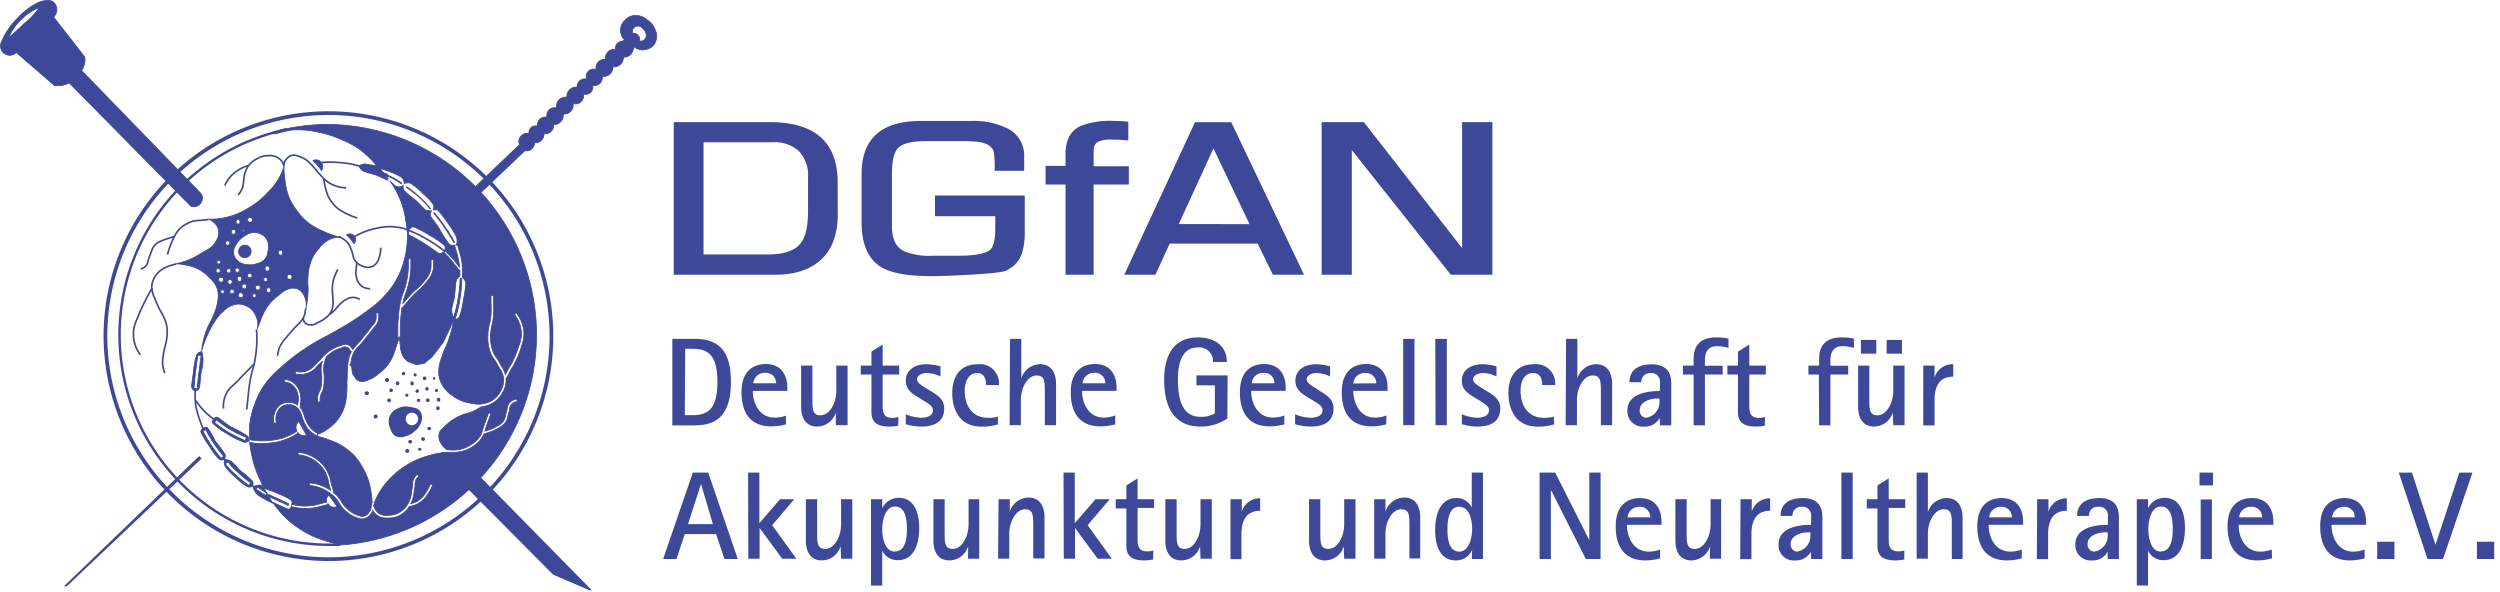 <svg width="401" height="95" viewBox="0 0 401 95" fill="none" xmlns="http://www.w3.org/2000/svg">
    <g clip-path="url(#a)">
        <path fill-rule="evenodd" clip-rule="evenodd" d="m46.34 80.82-3.27-1.51-.09.19a.41.41 0 0 0 0 .09l3.25 1.48.11-.25z" fill="#3D4998" stroke="#3D4998" stroke-width=".13" stroke-miterlimit="3.86"/>
        <path d="M134.38 34.27c0 3.23-.87 5.66-2.61 7.31-1.74 1.65-4.23 2.49-7.5 2.49h-16.2V19.59h15.37c7.28 0 10.92 3.22 10.92 9.66l.02 5.02zm-4.77-.65V28.4a5.572 5.572 0 0 0-1.46-4.15 5.708 5.708 0 0 0-4.16-1.43h-11.14v18h10.22c2.58 0 4.33-.57 5.27-1.7.94-1.13 1.27-2.83 1.27-5.5zM164.37 37.07a11.48 11.48 0 0 1-.44 3.55 4.553 4.553 0 0 1-2.29 2.64c-.153.313-2.057.573-5.71.78-2.78.173-4.987.257-6.62.25-3.74 0-6.407-.49-8-1.47-2.07-1.28-3.11-3.66-3.11-7.16v-7.75c0-5.667 3.16-8.503 9.48-8.51h8.09a12.3 12.3 0 0 1 5.68 1.13 4.84 4.84 0 0 1 2.83 4.61v2.26h-4.74a17.905 17.905 0 0 0-.13-3c-.23-.86-1-1.4-2.41-1.63a25.447 25.447 0 0 0-3.2-.13h-5.27c-2.18 0-3.63.34-4.37 1-.74.66-1.09 2.08-1.09 4.19v8.52c0 2 .64 3.28 1.94 3.95a10.74 10.74 0 0 0 4.63.72h4c2.46 0 4.127-.27 5-.81.69-.44 1-1.6 1-3.5v-2.03h-9.67v-3.32h14.4v5.71zM181.07 29.6h-5.65v14.47h-4.51V29.6h-3.2v-3h3.2v-1.9c0-2.21.79-3.71 2.38-4.48a13.183 13.183 0 0 1 5.46-.82c.48 0 1.22 0 2.23.13v3a25.91 25.91 0 0 0-2.64-.13 4.78 4.78 0 0 0-2.27.36 1.595 1.595 0 0 0-.65 1.34v2.57h5.65v2.93zM209.17 44.07h-5l-2.44-5h-14.11l-2.29 5h-5l11.35-24.47h5.81l11.68 24.47zm-8.75-8.12-5.78-12.14-5.57 12.13 11.35.01zM239.38 44.07h-6.67l-15.88-20v20h-4.84V19.59h6.78l15.75 20.21V19.59h4.86v24.48zM107.84 54.35h3.55c4.22 0 5.85 2.32 5.85 6.88 0 5.74-2.63 7-5.85 7h-3.55V54.35zm2 12.24h1.23c2.51 0 4-1 4-5.32s-1.49-5.32-4-5.32h-1.16l-.07 10.64zM126.07 68.07a9.004 9.004 0 0 1-2.39.32c-2.89 0-4.74-1.71-4.74-5.46 0-4.1 2.67-4.54 3.9-4.54 2.33 0 3.45 1.59 3.45 3.84v.46h-5.54c0 1.78.9 4.29 3.51 4.29.617.004 1.23-.1 1.81-.31v1.4zm-1.58-6.59a1.643 1.643 0 0 0-1.75-1.68 1.832 1.832 0 0 0-1.91 1.68h3.66zM134.07 66.15a3.169 3.169 0 0 1-3 2.27c-2.21 0-2.57-2-2.57-3.15v-6.63h1.81v5.22c0 1.79 0 2.75 1.3 2.75 1.49 0 2.53-2 2.53-3.91v-4.06h1.81v9.56h-1.88v-2.05zM144.07 68.28a6.712 6.712 0 0 1-1.42.14c-2.31 0-2.87-1-2.87-2.33v-6.02h-1.71v-1.43h1.71v-2.25l1.8-1.12v3.37h2.65v1.43h-2.65v5.1c0 .86.12 1.86 1.53 1.86a3.58 3.58 0 0 0 1-.14l-.04 1.39zM149.24 62.7c1 .62 2.21 1.24 2.21 2.83 0 2-1.44 2.89-3.59 2.89a8.53 8.53 0 0 1-2.57-.38v-1.59a7.296 7.296 0 0 0 2.41.56c.86 0 1.94-.24 1.94-1.22 0-.72-.88-1.12-1.52-1.55l-.93-.56c-.86-.54-1.9-1.18-1.9-2.59 0-1.73 1.4-2.67 3.39-2.67a9.997 9.997 0 0 1 2.17.34v1.63a5.25 5.25 0 0 0-2.19-.56c-.78 0-1.57.42-1.57 1 0 .58.77 1 1.39 1.41l.76.46zM160.07 68.07a8.676 8.676 0 0 1-2.65.36c-3.66 0-4.68-3-4.68-5.34 0-2.67 1.22-4.66 4.07-4.66a3.057 3.057 0 0 1 3.247 1.984c.158.43.217.89.173 1.346h-2.07c0-.72-.14-1.92-1.47-1.92-1.18 0-1.95 1.14-1.95 2.91 0 1.77.79 4.27 3.8 4.27a5.153 5.153 0 0 0 1.53-.2v1.25zM162.01 54.35h1.81v6.34a3.192 3.192 0 0 1 3-2.27c2.21 0 2.57 2 2.57 3.15v6.63h-1.8v-5.22c0-1.77 0-2.75-1.31-2.75-1.49 0-2.53 2-2.53 3.91v4.06h-1.81l.07-13.85zM178.88 68.07a9.104 9.104 0 0 1-2.39.32c-2.89 0-4.74-1.71-4.74-5.46 0-4.1 2.67-4.54 3.9-4.54 2.33 0 3.45 1.59 3.45 3.84v.46h-5.54c0 1.78.9 4.29 3.51 4.29a5.216 5.216 0 0 0 1.81-.34v1.43zm-1.59-6.59a1.632 1.632 0 0 0-1.74-1.68 1.832 1.832 0 0 0-1.91 1.68h3.65zM196.87 67.12a7.49 7.49 0 0 1-4.3 1.3c-3.57 0-5.84-2.21-5.84-7.57 0-3.81 1.51-6.73 5.44-6.73 2.51 0 4.62 1.27 4.62 3.94h-2.23a2.199 2.199 0 0 0-.663-1.726 2.188 2.188 0 0 0-1.747-.604c-2.61 0-3.21 2.61-3.21 5.12 0 2.51.38 6 3.57 6a4.07 4.07 0 0 0 2.35-.54v-4.5h-2.95v-1.6h5l-.04 6.91zM206.01 68.07a9.163 9.163 0 0 1-2.39.32c-2.89 0-4.74-1.71-4.74-5.46 0-4.1 2.67-4.54 3.89-4.54 2.33 0 3.46 1.59 3.46 3.84v.46h-5.54c0 1.78.9 4.29 3.51 4.29a5.317 5.317 0 0 0 1.81-.34v1.43zm-1.59-6.59a1.643 1.643 0 0 0-1.75-1.68 1.83 1.83 0 0 0-1.9 1.68h3.65zM211.69 62.7c1 .62 2.21 1.24 2.21 2.83 0 2-1.45 2.89-3.6 2.89a8.59 8.59 0 0 1-2.57-.38v-1.59c.766.321 1.581.51 2.41.56.87 0 2-.24 2-1.22 0-.72-.88-1.12-1.53-1.55l-.92-.56c-.86-.54-1.91-1.18-1.91-2.59 0-1.73 1.41-2.67 3.4-2.67a9.92 9.92 0 0 1 2.16.34v1.63a5.189 5.189 0 0 0-2.18-.56c-.79 0-1.57.42-1.57 1 0 .58.76 1 1.39 1.41l.71.46zM222.35 68.07a9.104 9.104 0 0 1-2.39.32c-2.89 0-4.74-1.71-4.74-5.46 0-4.1 2.67-4.54 3.9-4.54 2.33 0 3.45 1.59 3.45 3.84v.46h-5.5c0 1.78.9 4.29 3.51 4.29a5.216 5.216 0 0 0 1.81-.34l-.04 1.43zm-1.59-6.59a1.622 1.622 0 0 0-1.043-1.542 1.63 1.63 0 0 0-.647-.108 1.835 1.835 0 0 0-1.353.42 1.83 1.83 0 0 0-.647 1.26l3.69-.03zM225.07 54.35h1.81V68.2h-1.81V54.35zM230.22 54.35h1.85V68.2h-1.81l-.04-13.85zM238.43 62.7c1 .62 2.21 1.24 2.21 2.83 0 2-1.44 2.89-3.59 2.89a8.53 8.53 0 0 1-2.57-.38v-1.59a7.296 7.296 0 0 0 2.41.56c.86 0 1.94-.24 1.94-1.22 0-.72-.88-1.12-1.52-1.55l-.93-.56c-.86-.54-1.9-1.18-1.9-2.59 0-1.73 1.4-2.67 3.39-2.67a9.997 9.997 0 0 1 2.17.34v1.63a5.25 5.25 0 0 0-2.19-.56c-.78 0-1.57.42-1.57 1 0 .58.77 1 1.39 1.41l.76.46zM249.28 68.07a8.676 8.676 0 0 1-2.65.36c-3.66 0-4.68-3-4.68-5.34 0-2.67 1.22-4.66 4.07-4.66a3.057 3.057 0 0 1 3.247 1.984c.158.43.217.89.173 1.346h-2.07c0-.72-.14-1.92-1.47-1.92s-2 1.14-2 2.91c0 1.77.79 4.27 3.8 4.27a5.153 5.153 0 0 0 1.53-.2l.05 1.25zM251.2 54.35h1.81v6.34a3.192 3.192 0 0 1 3-2.27c2.21 0 2.57 2 2.57 3.15v6.63h-1.8v-5.22c0-1.77 0-2.75-1.31-2.75-1.49 0-2.53 2-2.53 3.91v4.06h-1.81l.07-13.85zM266.22 67.01a2.62 2.62 0 0 1-2.47 1.41 2.438 2.438 0 0 1-2.71-2.57c0-2.53 2.79-3.13 5.22-3.13v-1.65a1.348 1.348 0 0 0-1.46-1.22 1.38 1.38 0 0 0-1.53 1.46h-1.91c0-1.52.91-2.87 3.58-2.87 3.13 0 3.13 2.35 3.13 3.21v6.57h-1.81l-.04-1.21zm-.36-3.09c-1.42 0-2.85.65-2.85 1.87a1.117 1.117 0 0 0 1 1.22 2.529 2.529 0 0 0 2.17-2.55v-.54h-.32zM271.66 60.07h-1.72v-1.43h1.72v-1.1c0-2.25 1.21-3.42 3.66-3.42a8.484 8.484 0 0 1 1.93.19v1.5a6.578 6.578 0 0 0-1.91-.28c-1.45 0-1.87 1.16-1.87 2.13v1h2.85v1.41h-2.85v8.15h-1.81v-8.15zM283.07 68.28a6.8 6.8 0 0 1-1.43.14c-2.31 0-2.87-1-2.87-2.33v-6.02h-1.7v-1.43h1.71v-2.25l1.81-1.12v3.37h2.65v1.43h-2.65v5.1c0 .86.12 1.86 1.52 1.86.338 0 .675-.047 1-.14l-.04 1.39zM291.74 60.07h-1.67v-1.43h1.72v-1.1c0-2.25 1.21-3.42 3.66-3.42a8.336 8.336 0 0 1 1.92.19v1.5a6.457 6.457 0 0 0-1.9-.28c-1.45 0-1.87 1.16-1.87 2.13v1h2.85v1.41h-2.85v8.15h-1.81l-.05-8.15zM303.61 66.15a3.185 3.185 0 0 1-3 2.27c-2.21 0-2.57-2-2.57-3.15v-6.63h1.8v5.22c0 1.79 0 2.75 1.31 2.75 1.48 0 2.53-2 2.53-3.91v-4.06h1.81v9.56h-1.81l-.07-2.05zm-5.12-11.62h2.47v2.2h-2.47v-2.2zm4.14 0h2.44v2.2h-2.46l.02-2.2zM308.49 58.64h1.81v1.93a3.003 3.003 0 0 1 3-2.15v2c-1.63 0-3 .82-3 3.75v4.06h-1.81v-9.59zM111.13 75.81h2.47l4.74 13.85h-2.13l-1.36-4h-5l-1.35 4h-2.13l4.76-13.85zm-.78 8.26h4l-1.91-6.44-2.09 6.44zM119.99 75.81h1.81v8.11l3.33-3.85h2.27l-3.54 4.17 3.88 5.38h-2.27l-3.63-4.94v4.94h-1.81l-.04-13.81zM134.83 87.62a3.192 3.192 0 0 1-3 2.27c-2.2 0-2.57-2-2.57-3.16v-6.66h1.81v5.22c0 1.78 0 2.75 1.31 2.75 1.48 0 2.53-2 2.53-3.92v-4.05h1.8v9.55h-1.8l-.08-2zM139.71 80.07h1.8v1.44a2.914 2.914 0 0 1 2.65-1.66c2.31 0 3.28 2.1 3.28 4.83 0 3.2-1.21 5.17-3.38 5.17a2.67 2.67 0 0 1-2.55-1.53v5.6h-1.8V80.07zm3.89 8.37c1.41 0 1.87-1.59 1.87-3.59 0-1.45-.2-3.6-1.91-3.6-1.46 0-2.05 2-2.05 3.62s.48 3.61 2.09 3.61v-.04zM155.29 87.62a3.185 3.185 0 0 1-3 2.27c-2.21 0-2.57-2-2.57-3.16v-6.66h1.8v5.22c0 1.78 0 2.75 1.31 2.75 1.48 0 2.53-2 2.53-3.92v-4.05h1.71v9.55h-1.8l.02-2zM160.17 80.07h1.8v2a3.205 3.205 0 0 1 3-2.26c2.2 0 2.57 2 2.57 3.15v6.62h-1.81v-5.14c0-1.76 0-2.75-1.31-2.75-1.48 0-2.53 2-2.53 3.92v4h-1.8l.08-9.54zM170.59 75.81h1.8v8.11l3.34-3.85H178l-3.54 4.17 3.88 5.38h-2.27l-3.64-4.94v4.94h-1.8l-.04-13.81zM184.96 89.74c-.467.1-.943.15-1.42.15-2.31 0-2.87-1-2.87-2.33v-6h-1.71v-1.49h1.71v-2.21l1.8-1.13v3.34h2.65v1.4h-2.65v5.1c0 .87.12 1.87 1.53 1.87a3.58 3.58 0 0 0 1-.14l-.04 1.44zM192.49 87.62a3.168 3.168 0 0 1-3 2.27c-2.21 0-2.57-2-2.57-3.16v-6.66h1.81v5.22c0 1.78 0 2.75 1.3 2.75 1.49 0 2.53-2 2.53-3.92v-4.05h1.81v9.55h-1.81l-.07-2zM197.37 80.07h1.81v2a3.003 3.003 0 0 1 2.95-2.14v2c-1.62 0-3 .83-3 3.76v4h-1.76v-9.62zM215.54 87.62a3.168 3.168 0 0 1-3 2.27c-2.21 0-2.57-2-2.57-3.16v-6.66h1.81v5.22c0 1.78 0 2.75 1.3 2.75 1.49 0 2.53-2 2.53-3.92v-4.05h1.81v9.55h-1.81l-.07-2zM220.42 80.07h1.81v2a3.199 3.199 0 0 1 3-2.26c2.21 0 2.57 2 2.57 3.15v6.62h-1.73v-5.14c0-1.76 0-2.75-1.31-2.75-1.49 0-2.53 2-2.53 3.92v4h-1.81v-9.54zM236.13 88.2a2.795 2.795 0 0 1-2.65 1.69c-2.33 0-3.28-2.11-3.28-4.84 0-3.18 1.21-5.16 3.38-5.16a2.629 2.629 0 0 1 2.49 1.54v-5.62h1.8v13.85h-1.8l.06-1.46zm-2.07.28c1.46 0 2.07-2 2.07-3.61 0-1.61-.49-3.58-2.09-3.58-1.41 0-1.87 1.59-1.87 3.6 0 1.44.2 3.59 1.9 3.59h-.01zM246.95 75.81h2.51l5.46 10.84V75.81h1.81v13.85h-2.37l-5.6-11.1v11.1h-1.81V75.81zM266.28 89.56a8.995 8.995 0 0 1-2.39.33c-2.89 0-4.73-1.71-4.73-5.47 0-4.09 2.67-4.53 3.89-4.53 2.33 0 3.46 1.58 3.46 3.83v.46h-5.55c0 1.79.91 4.3 3.52 4.3a5.2 5.2 0 0 0 1.8-.34v1.42zm-1.58-6.58a1.634 1.634 0 0 0-.5-1.233 1.635 1.635 0 0 0-1.25-.457 1.838 1.838 0 0 0-1.88 1.69h3.63zM274.3 87.62a3.197 3.197 0 0 1-3 2.27c-2.21 0-2.57-2-2.57-3.16v-6.66h1.81v5.22c0 1.78 0 2.75 1.31 2.75 1.48 0 2.53-2 2.53-3.92v-4.05h1.69v9.55h-1.8l.03-2zM279.18 80.07h1.8v2a3.003 3.003 0 0 1 2.95-2.14v2c-1.62 0-3 .83-3 3.76v4h-1.8l.05-9.62zM290.46 88.48a2.637 2.637 0 0 1-2.47 1.41 2.438 2.438 0 0 1-2.71-2.57c0-2.53 2.79-3.14 5.22-3.14v-1.66a1.361 1.361 0 0 0-1.47-1.23 1.385 1.385 0 0 0-1.103.38 1.376 1.376 0 0 0-.417 1.09h-1.91c0-1.53.9-2.87 3.57-2.87 3.14 0 3.14 2.35 3.14 3.21v6.56h-1.81l-.04-1.18zm-.39-3.09c-1.43 0-2.85.64-2.85 1.86a1.13 1.13 0 0 0 1 1.23 2.544 2.544 0 0 0 2.17-2.55v-.54h-.32zM295.36 75.81h1.81v13.85h-1.81V75.81zM305.44 89.74c-.47.1-.949.15-1.43.15-2.31 0-2.87-1-2.87-2.33v-6h-1.71v-1.49h1.71v-2.21l1.81-1.13v3.34h2.65v1.4h-2.65v5.1c0 .87.12 1.87 1.52 1.87a3.6 3.6 0 0 0 1-.14l-.03 1.44zM307.43 75.81h1.8v6.34a3.199 3.199 0 0 1 3-2.26c2.2 0 2.57 2 2.57 3.15v6.62h-1.73v-5.22c0-1.76 0-2.75-1.31-2.75-1.48 0-2.53 2-2.53 3.92v4h-1.8v-13.8zM324.29 89.56a8.995 8.995 0 0 1-2.39.33c-2.89 0-4.74-1.71-4.74-5.47 0-4.09 2.67-4.53 3.9-4.53 2.33 0 3.45 1.58 3.45 3.83v.46h-5.54c0 1.79.9 4.3 3.51 4.3a5.216 5.216 0 0 0 1.81-.34v1.42zm-1.58-6.58a1.66 1.66 0 0 0-.503-1.23 1.659 1.659 0 0 0-1.247-.46 1.841 1.841 0 0 0-1.89 1.69h3.64zM326.76 80.07h1.81v2a3.003 3.003 0 0 1 2.95-2.14v2c-1.63 0-3 .83-3 3.76v4h-1.81l.05-9.62zM338.07 88.48a2.646 2.646 0 0 1-2.47 1.41 2.438 2.438 0 0 1-2.71-2.57c0-2.53 2.79-3.14 5.22-3.14v-1.66a1.361 1.361 0 0 0-1.47-1.23 1.387 1.387 0 0 0-1.476.867 1.393 1.393 0 0 0-.094.603h-1.9c0-1.53.9-2.87 3.57-2.87 3.13 0 3.13 2.35 3.13 3.21v6.56h-1.8v-1.18zm-.37-3.09c-1.42 0-2.85.64-2.85 1.86-.014.15.003.301.049.445a1.116 1.116 0 0 0 .569.667c.135.068.282.108.432.118a2.549 2.549 0 0 0 2.17-2.55v-.54h-.37zM342.74 80.07h1.81v1.44a2.914 2.914 0 0 1 2.65-1.66c2.31 0 3.27 2.1 3.27 4.83 0 3.2-1.2 5.17-3.37 5.17a2.67 2.67 0 0 1-2.55-1.53v5.6h-1.81V80.07zm3.9 8.37c1.41 0 1.87-1.59 1.87-3.59 0-1.45-.2-3.6-1.91-3.6-1.47 0-2 2-2 3.62s.47 3.61 2.04 3.61v-.04zM352.8 75.81h2.17v2.05h-2.17v-2.05zm.19 4.3h1.8v9.55h-1.8v-9.55zM364.43 89.56a9.065 9.065 0 0 1-2.39.33c-2.89 0-4.74-1.71-4.74-5.47 0-4.09 2.67-4.53 3.9-4.53 2.33 0 3.45 1.58 3.45 3.83v.46h-5.58c0 1.79.9 4.3 3.51 4.3a5.216 5.216 0 0 0 1.81-.34l.04 1.42zm-1.59-6.58c.008-.23-.033-.46-.121-.675a1.643 1.643 0 0 0-1.649-1.015 1.84 1.84 0 0 0-1.91 1.69h3.68zM379.29 89.56a9.065 9.065 0 0 1-2.39.33c-2.89 0-4.74-1.71-4.74-5.47 0-4.09 2.67-4.53 3.9-4.53 2.32 0 3.45 1.58 3.45 3.83v.46h-5.54c0 1.79.9 4.3 3.51 4.3a5.269 5.269 0 0 0 1.81-.34v1.42zm-1.59-6.58a1.647 1.647 0 0 0-1.74-1.69 1.841 1.841 0 0 0-1.89 1.69h3.63zM381.3 86.89h2.77v2.77h-2.77v-2.77zM384.77 75.81h2.11l3.77 11.57 3.82-11.57h2.11l-4.72 13.85h-2.49l-4.6-13.85zM397.3 86.89h2.77v2.77h-2.77v-2.77z" fill="#3D4998"/>
        <path clip-rule="evenodd" d="M16.91 53.69a35.77 35.77 0 1 1 35.76 36 35.89 35.89 0 0 1-35.76-36z" stroke="#3D4998" stroke-width=".6" stroke-miterlimit="3.86"/>
        <path fill-rule="evenodd" clip-rule="evenodd" d="m74.56 77.77 1.47-2.15 18.69 19.01-5.94-2.56-14.22-14.3z" fill="#3D4998" stroke="#3D4998" stroke-width=".23" stroke-miterlimit="3.86"/>
        <path fill-rule="evenodd" clip-rule="evenodd" d="m31.94 73.15.4.4-21.59 20.46-.53.06 21.72-20.92z" fill="#3D4998"/>
        <path fill-rule="evenodd" clip-rule="evenodd" d="M32.34 31.16 13.07 11.3a2.47 2.47 0 0 0 .46-1c.108-.37.132-.76.07-1.14l-5-6.42a1.75 1.75 0 0 0 .47-.86A1.45 1.45 0 0 0 8.9.74 1.24 1.24 0 0 0 7.77.07a4 4 0 0 0-2.13.6 11.12 11.12 0 0 0-2.72 2.14A12.17 12.17 0 0 0 .53 6.07c-.31.67-.65 1.2-.33 1.87a1.4 1.4 0 0 0 1 .87 1.34 1.34 0 0 0 1.4-.4l6.11 5.28c.394.07.796.07 1.19 0a3.4 3.4 0 0 0 1.2-.4l19.51 19.78a1.38 1.38 0 0 0 1.73-1.87v-.04zM3.92 3.75c-.95.92-1.51 1.42-2.53 2.32a8.12 8.12 0 0 1 1.93-2.86 8 8 0 0 1 3-2 11.92 11.92 0 0 1-2.4 2.54zM105.07 4.75a3.002 3.002 0 0 0-1.26-1.54 2.739 2.739 0 0 0-1.79-.73 2.233 2.233 0 0 0-1.79.8 2.09 2.09 0 0 0-.67 1.87c.05.494.29.95.67 1.27-.4.24-.73.14-1.13.47a1.29 1.29 0 0 0-.4 1.07 1.22 1.22 0 0 0-1.13.33 1.26 1.26 0 0 0-.4 1.27 1.25 1.25 0 0 0-1.26.47 1.22 1.22 0 0 0-.27 1.14 1.13 1.13 0 0 0-1.32.33 1.1 1.1 0 0 0-.2 1.21 1.13 1.13 0 0 0-1.2.33 1.1 1.1 0 0 0-.33.94 1.49 1.49 0 0 0-1.66 1.6 1.51 1.51 0 0 0-1.66 1.74 1.24 1.24 0 0 0-1.53 1.47 1.32 1.32 0 0 0-1.54 1.44 1.06 1.06 0 0 0-1.33 1.24 1.18 1.18 0 0 0-1.2.26 1.23 1.23 0 0 0-.33 1.47l-7.44 7.09.93.87 7.37-7a1.17 1.17 0 0 0 1.26-.47 1.07 1.07 0 0 0 .27-.8 1.39 1.39 0 0 0 1.53-1.47 1.2 1.2 0 0 0 1.13-.35 1.17 1.17 0 0 0 .39-1.1 1.33 1.33 0 0 0 1.13-.43 1.32 1.32 0 0 0 .4-1.27 1.34 1.34 0 0 0 1.2-.4 1.35 1.35 0 0 0 .4-1.28 1.2 1.2 0 0 0 1.26-.26 1.23 1.23 0 0 0 .4-1.26 1.16 1.16 0 0 0 1.5-1.36 1.29 1.29 0 0 0 1.52-1.47 1.5 1.5 0 0 0 1.73-1.54 1.349 1.349 0 0 0 1.2-.4 1.36 1.36 0 0 0 .46-1.14 1.5 1.5 0 0 0 1.26-.53c.231-.345.391-.732.47-1.14a2.06 2.06 0 0 0 2.06.4 2 2 0 0 0 1.39-1.2 2.285 2.285 0 0 0-.09-1.94zm-1.56 1.47a.837.837 0 0 1-.93.34.886.886 0 0 0-.2-.84.9.9 0 0 0-.86-.37.757.757 0 0 1 .07-.8.818.818 0 0 1 .73-.37c.42 0 .65.22.93.54.188.18.314.414.36.67a.933.933 0 0 1-.12.83h.02z" fill="#3D4998" stroke="#3D4998" stroke-width=".13" stroke-miterlimit="3.86"/>
        <path d="M64.36 29.59c-.34-.27-.7-.51-1.08-.72a7.448 7.448 0 0 0-1.83-.8l.08-.26a8.13 8.13 0 0 1 1.89.82c.39.216.76.464 1.11.74l-.17.22zM68.96 33.58a16.1 16.1 0 0 0-1.75-1.85 15.709 15.709 0 0 0-2.14-1.66l.15-.22c.758.515 1.474 1.09 2.14 1.72a15.79 15.79 0 0 1 1.77 1.89l-.17.12zM72.76 39.01a28.2 28.2 0 0 0-3.3-4.82l.2-.17c.66.766 1.275 1.57 1.84 2.41.62.93 1 1.48 1.5 2.46l-.24.12z" fill="#3D4998"/>
        <path d="M56.68 38.07a11.23 11.23 0 0 1 4-1.51 8.14 8.14 0 0 1 2.95-.13 7.12 7.12 0 0 1 2.13.6c.975.392 1.918.86 2.82 1.4a21.011 21.011 0 0 1 2.82 1.94" stroke="#3D4998" stroke-width=".27" stroke-miterlimit="3.86"/>
        <path fill-rule="evenodd" clip-rule="evenodd" d="M55.58 37.68c.215.185.415.385.6.6.228.259.429.54.6.84a1 1 0 0 0 0-1.31.92.92 0 0 0-1.2-.13zM60.46 26.61l-1.26-.2c-.47-.07-.8-.21-1.23 0-.138.063-.26.155-.36.27.12.31.343.571.63.74.591.233 1.2.42 1.82.56.85.32 2.13.94 2.13.94a10.33 10.33 0 0 0-1.73-2.31z" fill="#3D4998" stroke="#3D4998" stroke-width=".13" stroke-miterlimit="3.86"/>
        <path d="M51.53 26.07a14.76 14.76 0 0 1 2.82 0c1.185.064 2.357.276 3.49.63" stroke="#3D4998" stroke-width=".27" stroke-miterlimit="3.86"/>
        <path fill-rule="evenodd" clip-rule="evenodd" d="M50.2 25.78c.25.215.484.45.7.7.245.27.466.561.66.87a1 1 0 0 0 0-1.24 1 1 0 0 0-1.36-.33z" fill="#3D4998" stroke="#3D4998" stroke-width=".13" stroke-miterlimit="3.86"/>
        <path d="M55.51 30.12a5.27 5.27 0 0 1-3.58-1.47c-.27-.28-.52-.58-.87-.93a13.329 13.329 0 0 0-1.62-1.81 4.39 4.39 0 0 0-1.53-.84 1.88 1.88 0 0 0-.93-.17 1.42 1.42 0 0 0-.9.47 1.59 1.59 0 0 0-.53 1.33 2 2 0 0 0-.83-1.3 2.41 2.41 0 0 0-1.72-.43 3.24 3.24 0 0 0-1.76.5 3.53 3.53 0 0 0-1.53 1.33 4.919 4.919 0 0 0-.6 1.84 8.8 8.8 0 0 1-.23 1.54 6.22 6.22 0 0 1-.67 1.1M36.07 29.76a5 5 0 0 1 1.49-2 6.53 6.53 0 0 1 2.23-1.2" stroke="#3D4998" stroke-width=".27" stroke-miterlimit="3.86"/>
        <path d="M51.93 28.65c.11.927.332 1.836.66 2.71a5.7 5.7 0 0 0 1.8 2.24 11.33 11.33 0 0 0 2.92 1.37" stroke="#3D4998" stroke-width=".27" stroke-miterlimit="3.86"/>
        <path fill-rule="evenodd" clip-rule="evenodd" d="M51.8 37.07a9.787 9.787 0 0 1-2.13-1.17 8.73 8.73 0 0 1-2.06-2.14 8.65 8.65 0 0 1-1.23-2.07 9.546 9.546 0 0 1-.63-2.54 13.758 13.758 0 0 1-.2-2.48 8.318 8.318 0 0 1-1 2.24 10.077 10.077 0 0 1-1.63 2 12.32 12.32 0 0 1-3.15 2.51 11 11 0 0 1-3.49 1.44 9.698 9.698 0 0 1-3 .27c.423.09.808.31 1.1.63a2 2 0 0 1 .69 1.72 2.38 2.38 0 0 1-.43 1.24c-.6 1.1-1.45 1.35-2.52 2a11.309 11.309 0 0 1-3.82 1.57c.457.037.912.103 1.36.2.725.105 1.43.32 2.09.64a6.001 6.001 0 0 1 1.8 1.37 4.41 4.41 0 0 1 1.21 1.57c.231.619.3 1.287.2 1.94a7.93 7.93 0 0 1-.66 2.41c-.4 1.12-.88 1.65-1.26 2.77a12.602 12.602 0 0 0-.7 3.15c.245-.943.58-1.86 1-2.74.276-.655.611-1.285 1-1.88a6.67 6.67 0 0 1 1.5-1.8 3.6 3.6 0 0 1 2-1.11 2.67 2.67 0 0 1 1.62.24 2.79 2.79 0 0 1 1.53 1.54 3 3 0 0 1 .27 2.2c.15-.44.25-.69.43-1.13a10.83 10.83 0 0 1 1.13-2.38 7.609 7.609 0 0 1 2-2 3.63 3.63 0 0 1 1.49-.94 2.05 2.05 0 0 1 1.56.07 2.23 2.23 0 0 1 1 1.23 3.25 3.25 0 0 1 .2 1.84c.173-.793.284-1.6.33-2.41.08-1-.09-1.6 0-2.61a8.198 8.198 0 0 1 .47-2.51 6.08 6.08 0 0 1 1.36-2.17 4.43 4.43 0 0 1 1.84-1.47 3.45 3.45 0 0 1 1.55-.24 12.628 12.628 0 0 1-2.82-1zm-8.59 6a.35.35 0 1 1-.69 0 .35.35 0 1 1 .69 0zm-3.14-8.2a.39.39 0 1 1-.35.39.37.37 0 0 1 .35-.39zm-1 2a.15.15 0 0 1 .14.15.14.14 0 0 1-.14.14.15.15 0 0 1-.15-.14.15.15 0 0 1 .15-.11v-.04zm-.89-1.69a.39.39 0 0 1 0 .77.39.39 0 0 1 0-.77zm-.73 1.61a.36.36 0 0 1 .35.38.35.35 0 1 1-.69 0 .36.36 0 0 1 .37-.34l-.03-.04zm-2.38 4.98a.29.29 0 1 1 0 .58.29.29 0 0 1 0-.58zm-.44 1.63a.35.35 0 1 1 .34.38.36.36 0 0 1-.32-.38h-.02zm.44 1.47a.369.369 0 0 1 .35-.39.39.39 0 1 1-.35.39zm.62 2.2a.29.29 0 1 1 0-.58.29.29 0 0 1 0 .58zm.48-8.11a.35.35 0 1 1 .35.38.37.37 0 0 1-.35-.39v.01zm.17 4.45a.35.35 0 1 1 .35.38.37.37 0 0 1-.35-.39v.01zm.2 1.8a.361.361 0 0 1 .35-.38.37.37 0 0 1 .35.38.38.38 0 0 1-.35.39.368.368 0 0 1-.35-.4v.01zm.68 1.92a.37.37 0 0 1-.35-.38.35.35 0 0 1 .7 0 .37.37 0 0 1-.35.37v.01zm.48-3.82a.35.35 0 1 1 .35.38.37.37 0 0 1-.35-.39v.01zm.37 1.42a.35.35 0 1 1 .69 0 .35.35 0 1 1-.69 0zm.58 3a.39.39 0 1 1 .35-.39.37.37 0 0 1-.35.42v-.03zm.56-1.41a.38.38 0 1 1 .35-.38.37.37 0 0 1-.35.41v-.03zm.86-1.74a.37.37 0 0 1-.35-.38.35.35 0 0 1 .7 0 .37.37 0 0 1-.35.38zm.73 3.13a.3.3 0 1 1 .29-.29.29.29 0 0 1-.32.29h.03zm.6-1.19a.39.39 0 1 1 .35-.38.37.37 0 0 1-.38.38h.03zm-.2-4.23a3.12 3.12 0 0 1-1.63.14 2.33 2.33 0 0 1-1.5-.64 1.77 1.77 0 0 1-.57-1 2.06 2.06 0 0 1 .27-1.4 4.2 4.2 0 0 1 1.89-1.8 2.37 2.37 0 0 1 2.09-.1 2 2 0 0 1 1.13 1.1 2.42 2.42 0 0 1 .1 1.7 2.34 2.34 0 0 1-.53 1.34 2.31 2.31 0 0 1-1.28.66h.03zm1.39 2.87a.29.29 0 0 1-.29-.29.3.3 0 1 1 .59 0 .29.29 0 0 1-.33.29h.03zm.5 1.76a.37.37 0 0 1-.35-.38.38.38 0 0 1 .35-.39.371.371 0 0 1 .35.39.36.36 0 0 1-.37.38h.02zm1.9-6a.361.361 0 0 1-.35-.38.35.35 0 1 1 .69 0 .36.36 0 0 1-.37.43l.03-.05zm1.49 3.88a.39.39 0 1 1 .35-.38.37.37 0 0 1-.38.43l.03-.05z" fill="#3D4998" stroke="#3D4998" stroke-width=".13" stroke-miterlimit="3.86"/>
        <path d="M26.86 40.82a14.57 14.57 0 0 1 1.21-3.07 4.31 4.31 0 0 1 2-1.91c1.15-.65 2-.39 3.32-.63M22.58 43.13a1.42 1.42 0 0 0 1-.74c.13-.26.23-.83.33-1.07.24-.55.43-1.23.67-1.67a2.55 2.55 0 0 1 1.32-1c.78-.35 1.26-.45 2.06-.73M26.43 59.84a5.558 5.558 0 0 1-.36-1.77c.065-.951.23-1.893.49-2.81a9.001 9.001 0 0 0 .27-2.24 5.537 5.537 0 0 0-.4-1.8c-.233-.53-.5-1.045-.8-1.54-.32-.67-.5-1-.76-1.74a4.79 4.79 0 0 1-.53-1.71 3 3 0 0 1 .5-1.8 3.58 3.58 0 0 1 1.39-1.36 7.748 7.748 0 0 1 2.09-.74" stroke="#3D4998" stroke-width=".27" stroke-miterlimit="3.86"/>
        <path d="M22.51 56.9a5.3 5.3 0 0 1-1.1-3.17c-.07-1.46.49-2.25 1-3.61a36.734 36.734 0 0 1 2-3.92" stroke="#3D4998" stroke-width=".27" stroke-miterlimit="3.86"/>
        <path fill-rule="evenodd" clip-rule="evenodd" d="M32.57 57.67a4.727 4.727 0 0 0-.23-1.3c-.35.15-.64.22-.8.57a11.05 11.05 0 0 0-.5 2.67c-.13.88-.26 1.77-.3 2.27-.04.5.28.63.57.94.32-.23.64-.34.7-.74.1-.67.12-1.37.23-2.24.189-.71.3-1.437.33-2.17zm-.66 2c-.13 1-.18 1.61-.27 2.63h-.53c.08-1 .14-1.62.27-2.66s.2-1.64.36-2.68l.53.08c-.2 1.03-.2 1.63-.36 2.67v-.04z" fill="#3D4998" stroke="#3D4998" stroke-width=".13" stroke-miterlimit="3.86"/>
        <path d="M41.14 52.82a19.001 19.001 0 0 1-.2 4.65c-.2 1.31-.52 2-.77 3.31-.35 1.89-.36 3-.59 4.88" stroke="#3D4998" stroke-width=".27" stroke-miterlimit="3.86"/>
        <path d="M35.86 65.53a4.22 4.22 0 0 1 .33-2.14c.47-1.19 1.27-1.54 2.12-2.48.85-.94 1.48-1.53 2.43-2.5M31.31 62.82a10.94 10.94 0 0 0 .23 2.91c.265 1.002.6 1.984 1 2.94" stroke="#3D4998" stroke-width=".27" stroke-miterlimit="3.86"/>
        <path d="M31.41 64.26c.38.572.811 1.108 1.29 1.6.452.486.955.922 1.5 1.3" stroke="#3D4998" stroke-width=".27" stroke-miterlimit="3.86"/>
        <path fill-rule="evenodd" clip-rule="evenodd" d="M39.64 69.91a19.696 19.696 0 0 0-2.57-1.41c-.83-.52-1.63-1.2-2-1.47-.37-.27-.54 0-.86.13-.07.31-.23.59 0 .81a11.663 11.663 0 0 0 2.12 1.53c.86.566 1.78 1.038 2.74 1.41.34.13.58-.07.92-.2-.1-.33-.1-.58-.35-.8zm-.35.77c-.35-.18-.65-.32-.94-.45a16.068 16.068 0 0 1-1.67-.87 16.626 16.626 0 0 1-2.29-1.62l.34-.41a16.636 16.636 0 0 0 2.23 1.58c.518.312 1.056.589 1.61.83l1 .46-.28.48zM36.07 72.85a17.466 17.466 0 0 0-1.53-2.07 16.107 16.107 0 0 0-1.26-2.18c-.26-.14-.5 0-.8.07-.13.25-.36.44-.23.7.405.775.86 1.523 1.36 2.24.427.718.93 1.389 1.5 2 .26.25.54.15.89.14.07-.36.24-.6.07-.9zm-.6.67a22.197 22.197 0 0 1-2.92-4.36l.47-.25c.358.722.762 1.42 1.21 2.09.5.76 1.048 1.488 1.64 2.18l-.4.34zM40.44 77.13a11.456 11.456 0 0 0-1.76-1.51c-.72-.64-1.16-1.37-1.79-1.7a2 2 0 0 0-.87-.2 1.7 1.7 0 0 0 .1 1.07 7.201 7.201 0 0 0 1.7 1.77 7 7 0 0 0 1.92 1.51c.3.13.52 0 .83-.07.02-.33.08-.58-.13-.87zm-.49.74a17.484 17.484 0 0 1-2-1.58l-.35-.33a7.811 7.811 0 0 1-1.45-1.59l.44-.3c.388.556.845 1.06 1.36 1.5.12.1.24.21.36.33.595.56 1.23 1.074 1.9 1.54l-.26.43zM42.83 79.14l-.21.33-1.55-1 .22-.34 1.55 1-.67-1.06c-.29-.47-1-.21-1.6 0a3 3 0 0 0 .8 1.34c.74.482 1.515.907 2.32 1.27-.15-.33-.51-.95-.86-1.54z" fill="#3D4998" stroke="#3D4998" stroke-width=".13" stroke-miterlimit="3.86"/>
        <path d="M54.32 37.91c.466.22.9.502 1.29.84.343.414.604.889.77 1.4.29.65.18 1.16.63 1.71.31.424.754.731 1.26.87a1.88 1.88 0 0 0 1.49 0 2.059 2.059 0 0 0 1-1.23 5.6 5.6 0 0 0 .31-1.78" stroke="#3D4998" stroke-width=".27" stroke-miterlimit="3.86"/>
        <path d="M57.21 42.07c0 1-.3 1.61 0 2.54.108.461.352.88.7 1.2.413.334.93.51 1.46.5M54.19 43.2a9.704 9.704 0 0 0-.73 1.77 7.31 7.31 0 0 0-.14 2c.063.521.097 1.045.1 1.57a3.11 3.11 0 0 1-.35 1.53 2.77 2.77 0 0 1-.73.83 4.23 4.23 0 0 1-1.1.71c-.54.26-.86.57-1.46.5a1.23 1.23 0 0 1-.89-.37c-.2-.23-.17-.45-.27-.74M57.71 48.01a3.289 3.289 0 0 0-.9-.3 2.17 2.17 0 0 0-1.3.33 3.9 3.9 0 0 0-1.12.91c-.34.32-.46.57-.8.9-.34.33-.45.36-.73.6" stroke="#3D4998" stroke-width=".27" stroke-miterlimit="3.86"/>
        <path d="M44.52 57.07c.06-.455.16-.903.3-1.34a6.099 6.099 0 0 1 1-1.47c.43-.55.72-.83 1.16-1.37.75-.9 1.51-1.25 1.86-2.37.092-.351.16-.709.2-1.07" stroke="#3D4998" stroke-width=".27" stroke-miterlimit="3.86"/>
        <path d="M58.47 63.07a.37.37 0 0 1 .73 0 .37.37 0 0 1-.73 0zM69.43 60.7a.2.2 0 1 1 .4 0 .2.2 0 0 1-.4 0zM65.01 63.4a.25.25 0 1 1 .5 0 .25.25 0 0 1-.5 0zM66.87 64.17a.27.27 0 1 1 .27.32.3.3 0 0 1-.27-.32zM68.33 64.19a.29.29 0 1 1 .58.02.29.29 0 0 1-.58-.02zM70.07 64.16a.29.29 0 1 1 .56 0 .28.28 0 0 1-.56 0zM69.96 65.48a.312.312 0 0 1 .3-.32.32.32 0 0 1 0 .63.303.303 0 0 1-.28-.192.3.3 0 0 1-.02-.118zM69.76 62.62a.25.25 0 1 1 .25.27.26.26 0 0 1-.25-.27zM68.2 62.35a.28.28 0 1 1 .559.04.28.28 0 0 1-.559-.04zM66.64 62.73a.28.28 0 1 1 .56 0 .28.28 0 0 1-.56 0zM65.84 61.5a.27.27 0 1 1 .53 0 .27.27 0 1 1-.53 0zM67.83 60.68a.28.28 0 0 1 .27-.3.3.3 0 1 1 0 .6.28.28 0 0 1-.27-.3zM66.34 60.13a.25.25 0 1 1 .5 0 .25.25 0 0 1-.5 0zM64.45 59.98a.27.27 0 1 1 .53-.103.27.27 0 0 1-.53.103zM63.48 61.48a.32.32 0 0 1 .3-.33.34.34 0 0 1 0 .67.32.32 0 0 1-.3-.34zM61.76 60.96a.33.33 0 1 1 .33.32.322.322 0 0 1-.305-.195.32.32 0 0 1-.025-.125zM62.45 62.67a.29.29 0 1 1 .57-.107.29.29 0 0 1-.57.107zM62.42 64.52a.3.3 0 1 0 0-.6.3.3 0 0 0 0 .6zM59.93 66.83a.32.32 0 1 1 .32.3.312.312 0 0 1-.32-.3zM68.53 68.74a.32.32 0 0 1 .63 0 .32.32 0 0 1-.63 0zM67.53 70.42a.3.3 0 0 1 .3-.28.29.29 0 1 1 0 .57.3.3 0 0 1-.3-.29zM65.48 70.86a.3.3 0 0 1 .31-.29.31.31 0 0 1 .32.29.299.299 0 0 1-.32.28.289.289 0 0 1-.31-.28zM65.01 72.4a.32.32 0 1 1 .629-.113.32.32 0 0 1-.629.113zM67.07 72.07a.25.25 0 0 1 .26-.23.25.25 0 0 1 .27.23.26.26 0 0 1-.27.24.252.252 0 0 1-.237-.145.25.25 0 0 1-.023-.095z" fill="#3D4998"/>
        <path d="M38.28 40.39a1 1 0 1 1 1 .93.95.95 0 0 1-1-.93z" fill="#3D4998" stroke="#3D4998" stroke-width=".13" stroke-miterlimit="3.86"/>
        <path d="M54.52 87.38h-1.85a33.66 33.66 0 0 1-6.66-66.62" stroke="#3D4998" stroke-width=".4" stroke-miterlimit="3.86"/>
        <path fill-rule="evenodd" clip-rule="evenodd" d="M67.47 66.07c-.4-.63-1-.69-1.73-.8a2.76 2.76 0 0 0-1.92.23 2.31 2.31 0 0 0-1.37 1.4 2.541 2.541 0 0 0 .2 1.94 2 2 0 0 0 .6 1 1.91 1.91 0 0 0 1.82.13 2.9 2.9 0 0 0 1.4-.77 2.75 2.75 0 0 0 1-1.27 2 2 0 0 0 0-1.86zm-1.4 2.13a1 1 0 1 1 0-2.002 1 1 0 0 1 0 2.002z" fill="#3D4998"/>
        <path fill-rule="evenodd" clip-rule="evenodd" d="M52.67 19.96a33.21 33.21 0 0 0-6.66.67 5.62 5.62 0 0 0-2 .6c-1.05.7 1.93-.37 3.18-.4a14.571 14.571 0 0 1 4 .4c1.298.262 2.56.678 3.76 1.24 1.025.413 1.996.95 2.89 1.6.974.747 1.854 1.61 2.62 2.57.72.8 1.31 1.44 1.83 2.11a1 1 0 0 1-.1-.3 1.089 1.089 0 0 1 0-.25.35.35 0 0 0 0-.12c-.1-.3-.46-.19-.69-.4a1.67 1.67 0 0 1-.5-.67c.67.21 1 .34 1.69.6.573.213 1.128.47 1.66.77a1.509 1.509 0 0 1 .5 1.07 1.41 1.41 0 0 1 1-.06 9.908 9.908 0 0 1 2 1.67 9.288 9.288 0 0 1 1.63 1.7c.19.29.09.56 0 .9.36 0 .66-.07.9.2a20.788 20.788 0 0 1 1.59 2.11c.469.629.88 1.298 1.23 2a2 2 0 0 1 0 1.34h.19c.1.37.19.68.28 1a9.78 9.78 0 0 1 .51 3.37v.83a1.37 1.37 0 0 1 .54 1.12c-.1.92-.247 1.835-.44 2.74-.096.812-.284 1.61-.56 2.38-.14.33-.42.41-.74.51.346-1.033.603-2.093.77-3.17.204-1.139.31-2.293.32-3.45h-.27a20.157 20.157 0 0 1-.33 3.29 18.857 18.857 0 0 1-.75 3.07 4.326 4.326 0 0 1-.22-.81c-.17-1 .28-1.6.4-2.64s.17-1.87.24-2.37a1.21 1.21 0 0 1 .62-.85v-.99l-.07.06-.45-.57c-.24-.32-.46-.59-.78-1-.32-.41-.53-.59-.79-.87l-.46-.49.14-.14c-.34.18-.66.44-1 .27-.34-.17-1.43-1-2.39-1.6a22.556 22.556 0 0 0-2.26-1.26c-.23-.12-.15-.58-.1-.95.28-.2.47-.48.8-.37.874.346 1.71.785 2.49 1.31.858.448 1.66.995 2.39 1.63.23.28.1.6 0 1l.15-.13.46.49c.26.28.49.52.81.88.32.36.55.68.79 1l.19.24c0-.24 0-.5-.07-.8a10.362 10.362 0 0 0-.41-1.72c-.09-.3-.19-.62-.29-1h.2c-.44 0-.79.11-1.1-.2a19.624 19.624 0 0 1-1.46-2.27c-.48-.91-1.19-1.58-1.48-2.18-.13-.27 0-.55.13-.87-.43 0-.77.07-1.09-.23-.47-.44-.91-1-1.53-1.51s-1-.77-1.69-1.4c-.26-.25-.21-.54-.23-.9a1.17 1.17 0 0 1-.83.2c-.42 0-.59-.3-.9-.57-.14-.12-.26-.22-.37-.33.489.669.914 1.382 1.27 2.13a13.672 13.672 0 0 1 1.24 4.08c.296 1.43.354 2.9.17 4.35-.1.978-.31 1.94-.63 2.87a12.24 12.24 0 0 1-2 3.88 15.903 15.903 0 0 1-3.42 3.28 36.726 36.726 0 0 1-4.69 3.07c-1.85 1.13-3 1.55-4.84 2.74a29.784 29.784 0 0 0-4.45 3.35 15.713 15.713 0 0 0-2.46 2.5 12 12 0 0 0-1.89 3.55 12.499 12.499 0 0 0-.8 3.17c-.072.825-.068 1.655.01 2.48a9.079 9.079 0 0 0 3.12.13 8.82 8.82 0 0 0 4.44-1.48 1.28 1.28 0 0 1 .3-1.58l1.23 2.24a1.26 1.26 0 0 1-1.46-.53l.1.17a9.21 9.21 0 0 1-4.62 1.61c-.422.049-.846.076-1.27.08a9.157 9.157 0 0 1-1.86-.2c.08.784.21 1.563.39 2.33.266 1.212.668 2.39 1.2 3.51.25.58.48 1.08.71 1.55.792.224 1.564.512 2.31.86.701.26 1.372.595 2 1 .27.2.17.53.13.87v-.19a8.07 8.07 0 0 0 2.63.27 7.567 7.567 0 0 0 1.91-.34c.33-.09.67-.18 1.08-.26a1.06 1.06 0 0 1 .34-1.15l1.32 1.84a1.109 1.109 0 0 1-1.49-.5v.19c-.42.09-.76.18-1.1.27a8.361 8.361 0 0 1-2 .35h-.53a8.52 8.52 0 0 1-2.22-.29l.05-.2c-.1.31-.25.67-.56.6a7.084 7.084 0 0 1-1.3-.56l-1.2-.53c.19.26.4.54.64.83a14.359 14.359 0 0 0 3.45 3.24 14.52 14.52 0 0 0 3.06 1.64c1.213.452 2.452.833 3.71 1.14a33.77 33.77 0 0 0-1.91-67.46zm30.76 36.3a14.827 14.827 0 0 1-1.36 2.87c-.27.48-.55 1-.84 1.57h-.06a.655.655 0 0 1 0 .14 3.67 3.67 0 0 1-.48 2 4.25 4.25 0 0 1-1.39 1.64 4.199 4.199 0 0 1-1.88.74l-.29.06c-.23.15-.4.26-.67.41-1.16.67-2 .59-3.19 1.27a7.24 7.24 0 0 0-1.79 1.31c-.49.49-1 .74-1.06 1.43a2 2 0 0 0 .43 1.57c.212.374.524.682.9.89h.35a5.2 5.2 0 0 0 3.52-.87 4.11 4.11 0 0 0 1.45-1.45c.175-.313.303-.65.38-1 .06-.2.11-.39.2-.63l.73-2 .38.13-.74 2c-.08.22-.13.41-.18.59a2.175 2.175 0 0 1-.07.24l.48-.16a6.18 6.18 0 0 0 1.28-.54l.29-.17c.345-.156.647-.392.88-.69a2 2 0 0 0 .37-.92c.04-.21.094-.417.16-.62.06-.172.103-.35.13-.53a1.62 1.62 0 0 1 .42-1 1.75 1.75 0 0 1 .68-.42c.125-.04.246-.094.36-.16l.19.36a2.501 2.501 0 0 1-.4.17 1.41 1.41 0 0 0-.54.32 1.29 1.29 0 0 0-.32.78c-.027.2-.074.398-.14.59-.063.19-.113.384-.15.58a2.45 2.45 0 0 1-.44 1.08 2.88 2.88 0 0 1-1 .79l-.29.16a6.08 6.08 0 0 1-1.36.58c-.23.08-.48.16-.76.27a2.609 2.609 0 0 1-.19.37 4.409 4.409 0 0 1-1.52 1.57 5.21 5.21 0 0 1-2.27.9 4.12 4.12 0 0 1-.82.08h-1.44c-.923.1-1.835.29-2.72.57-1.236.33-2.413.85-3.49 1.54a11.88 11.88 0 0 0-2.49 2 10.882 10.882 0 0 0-1.72 2.17 10 10 0 0 0-.88 1.76h-.13.12a3.52 3.52 0 0 0-.13.61H60a1.8 1.8 0 0 0 .88 1.19 2.3 2.3 0 0 0 1.61.24h.06a3.16 3.16 0 0 0 1.79-.63 3.59 3.59 0 0 0 1.3-1.63 4.29 4.29 0 0 0 .36-1.31c0-.21.06-.42.11-.66.039-.208.059-.419.06-.63a2.071 2.071 0 0 1 .26-1.11c.134-.222.307-.419.51-.58l.26.31a1.79 1.79 0 0 0-.43.48c-.154.28-.224.6-.2.92-.006.231-.03.462-.07.69-.05.23-.08.44-.11.64a4.6 4.6 0 0 1-.4 1.45c0 .07-.07.14-.11.2a2.93 2.93 0 0 0 1.4-.62 3.72 3.72 0 0 0 1-1.12l.11-.17c.167-.248.314-.509.44-.78l.24-.47.36.19c-.1.17-.17.32-.24.46a7.55 7.55 0 0 1-.47.83l-.11.16a4.09 4.09 0 0 1-1.1 1.22 3.58 3.58 0 0 1-1.85.74 3.47 3.47 0 0 1-1.1 1.17 3.58 3.58 0 0 1-2 .7h-.7a2.21 2.21 0 0 1-1.22-.33 2.23 2.23 0 0 1-.85-.91 1.61 1.61 0 0 1-.39.67 1.79 1.79 0 0 1-1.37.73 5 5 0 0 1-2.65-1.34 4.391 4.391 0 0 1-1-1.25 4.12 4.12 0 0 0-.91-1.13 6.63 6.63 0 0 0-3.82-1.66l.06-.4a6.78 6.78 0 0 1 3.36 1.21c-.16-.46-.26-.89-.37-1.31a4.93 4.93 0 0 0-1.23-2.61 5.42 5.42 0 0 0-3.67-1.81v-.4a5.86 5.86 0 0 1 3.91 1.93 5.42 5.42 0 0 1 1.36 2.79c.124.562.291 1.114.5 1.65l-.12.05.3.24a4.5 4.5 0 0 1 1 1.23c.236.435.551.822.93 1.14a4.64 4.64 0 0 0 2.39 1.26 1.36 1.36 0 0 0 1.08-.6c.24-.28.382-.631.4-1 .027-.224.074-.445.14-.66a12.773 12.773 0 0 0-.26-2.14 10.09 10.09 0 0 0-1.36-3.59 8.28 8.28 0 0 0-2.52-2.87 9.577 9.577 0 0 0-2.66-1.37 13.583 13.583 0 0 0-2-.64v-.26l-.1.17a4.12 4.12 0 0 1-1.94-2 7 7 0 0 1-.42-1.08 3.658 3.658 0 0 0-.46-1.06 1.82 1.82 0 0 0-1.63-.82 1.72 1.72 0 0 0-1.18.33 1.91 1.91 0 0 0-.72 1 2.32 2.32 0 0 0-.1 1.56l-.39.09a2.75 2.75 0 0 1 .12-1.71 2.31 2.31 0 0 1 .87-1.23 2.11 2.11 0 0 1 1.41-.4 2.34 2.34 0 0 1 1.41.43c0-.15 0-.3.05-.43a3.1 3.1 0 0 0-.06-1.38 2.46 2.46 0 0 0-.61-1.19 2.07 2.07 0 0 0-1.53-.71v-.4a2.46 2.46 0 0 1 1.79.83c.365.378.62.848.74 1.36a3.56 3.56 0 0 1 .07 1.54 5.539 5.539 0 0 0-.06.74l.16.2c.23.364.402.763.51 1.18.107.343.24.678.4 1A3.67 3.67 0 0 0 51 69.52l-.1.18a6.79 6.79 0 0 0 1.89-1.07 6.32 6.32 0 0 0 1.73-1.84 6.79 6.79 0 0 0 .93-2.34 14.66 14.66 0 0 0 .2-3.11c.05-1.14.07-1.78.1-2.91h.16-.13c0-.21.08-.39.11-.57.055-.342.145-.677.27-1 .057-.148.124-.291.2-.43a2.834 2.834 0 0 1-.29-.36.78.78 0 0 0-.45-.39 1 1 0 0 0-.72.08l-.33.12a4.92 4.92 0 0 0-1.82 1c-.16.117-.311.248-.45.39 0 .2-.1.37-.15.53-.098.29-.168.587-.21.89-.05.365-.05.735 0 1.1.045.331.062.666.05 1v.32c0 .483-.063.964-.19 1.43-.058.183-.132.36-.22.53-.1.16-.17.336-.21.52-.05.288-.05.582 0 .87h-.39a2.8 2.8 0 0 1 0-1 2.18 2.18 0 0 1 .24-.63 1.86 1.86 0 0 0 .2-.45 4.88 4.88 0 0 0 .19-1.31v-.32c.01-.31-.006-.622-.05-.93a4.689 4.689 0 0 1 0-1.2c.036-.24.09-.477.16-.71-.12.133-.26.273-.42.42-.177.16-.344.33-.5.51a3.419 3.419 0 0 1-2.59 1.23 4.062 4.062 0 0 1-.87-.11l.08-.39a3 3 0 0 0 3.08-1c.16-.17.33-.35.53-.54.216-.194.416-.405.6-.63a6.32 6.32 0 0 1 2.83-1.92l.3-.1a1.4 1.4 0 0 1 1-.1c.277.101.51.296.66.55.054.078.114.152.18.22.215-.306.456-.594.72-.86.241-.243.468-.5.68-.77.22-.29.41-.53.6-.75.19-.22.51-.63.82-1.05.12-.17.24-.3.34-.42.223-.227.394-.5.5-.8a2.1 2.1 0 0 0 .08-.74c-.01-.16-.01-.32 0-.48h.4a3.33 3.33 0 0 0 0 .44 2.28 2.28 0 0 1-.67 1.83c-.11.124-.214.254-.31.39-.32.44-.57.75-.84 1.07l-.59.74c-.222.282-.46.553-.71.81a4.45 4.45 0 0 0-1.06 1.51c-.12.323-.2.658-.24 1-.03.199-.07.396-.12.59l-.19-.05c.65.17.28 1.05.66 1.61s.44.78.93 1a2 2 0 0 0 1.43-.17 4.61 4.61 0 0 0 1.66-1 6.84 6.84 0 0 0 2.16-2.47c.276-.581.497-1.187.66-1.81.21-.58.32-.91.5-1.5h-.2v-1.13c0-.66 0-1.22.08-2 .051-1.001.195-1.995.43-2.97.098-.38.218-.754.36-1.12.11-.3.23-.62.34-1 .202-.714.342-1.443.42-2.18.053-.475.073-.953.06-1.43v-.83h.4v.82c.013.49-.007.982-.06 1.47-.082.758-.23 1.507-.44 2.24-.09.35-.2.693-.33 1.03-.135.35-.249.707-.34 1.07-.06.22-.1.41-.14.6l.28-.33c.37-.44.69-.81 1.18-1.32.253-.264.52-.514.8-.75a7.523 7.523 0 0 0 1-1l.22-.27a4.29 4.29 0 0 0 .9-1.43c.14-.401.2-.826.18-1.25v-.78h.4v.75a3.7 3.7 0 0 1-.2 1.37 4.52 4.52 0 0 1-1 1.56l-.25.3a7.669 7.669 0 0 1-1 1c-.24.22-.49.43-.77.73-.48.5-.8.87-1.17 1.3-.19.23-.4.48-.65.76h-.05c-.07.46-.11.92-.17 1.52-.07.78-.08 1.34-.08 2v1.15h-.2c.06.39.1.61.17 1 .006.618.118 1.23.33 1.81.219.475.565.88 1 1.17l1.29.47 1.27-.23 1.2-1 1.8-2.31 1.06-2.2.66-1.57a18.996 18.996 0 0 1-.86 3.4c-.34 1-.71 1.53-1 2.55a6.63 6.63 0 0 0-.56 2.34 4.07 4.07 0 0 0 .43 2 4.64 4.64 0 0 0 1.69 1.91 6.35 6.35 0 0 0 2.79 1.24 7 7 0 0 0 1.8.2l.31-.07a3.67 3.67 0 0 0 1.68-.63 3.78 3.78 0 0 0 1.27-1.5 3.34 3.34 0 0 0 .45-1.81 3.09 3.09 0 0 0-.61-1.64c-.13-.22-.27-.45-.4-.72a6.996 6.996 0 0 0-.5-.8 4.51 4.51 0 0 1-.64-1.16 7 7 0 0 1-.38-2.72c.01-.608.095-1.212.25-1.8a8.6 8.6 0 0 0 .25-1.43c.04-.666.04-1.334 0-2v-1.16h.4v1.15a17.84 17.84 0 0 1 0 2 8.994 8.994 0 0 1-.23 1.53 7.118 7.118 0 0 0-.24 1.71 6.64 6.64 0 0 0 .38 2.59c.155.377.356.733.6 1.06.193.27.367.555.52.85.13.26.27.48.4.69.204.346.365.715.48 1.1.22-.43.43-.81.64-1.17.535-.883.971-1.822 1.3-2.8.07-.24.15-.45.22-.65a4.79 4.79 0 0 0 .4-1.93 4.58 4.58 0 0 0-.32-1.67 4.48 4.48 0 0 0-.47-.93l-.32-.55.36-.19c.1.2.21.37.3.53.206.314.377.65.51 1a5.15 5.15 0 0 1-.08 3.88c-.03.24-.11.48-.18.67z" fill="#3D4998" stroke="#3D4998" stroke-width=".13" stroke-miterlimit="3.86"/>
    </g>
    <defs>
        <clipPath id="a">
            <path fill="#fff" d="M0 0h400.07v94.73H0z"/>
        </clipPath>
    </defs>
</svg>
